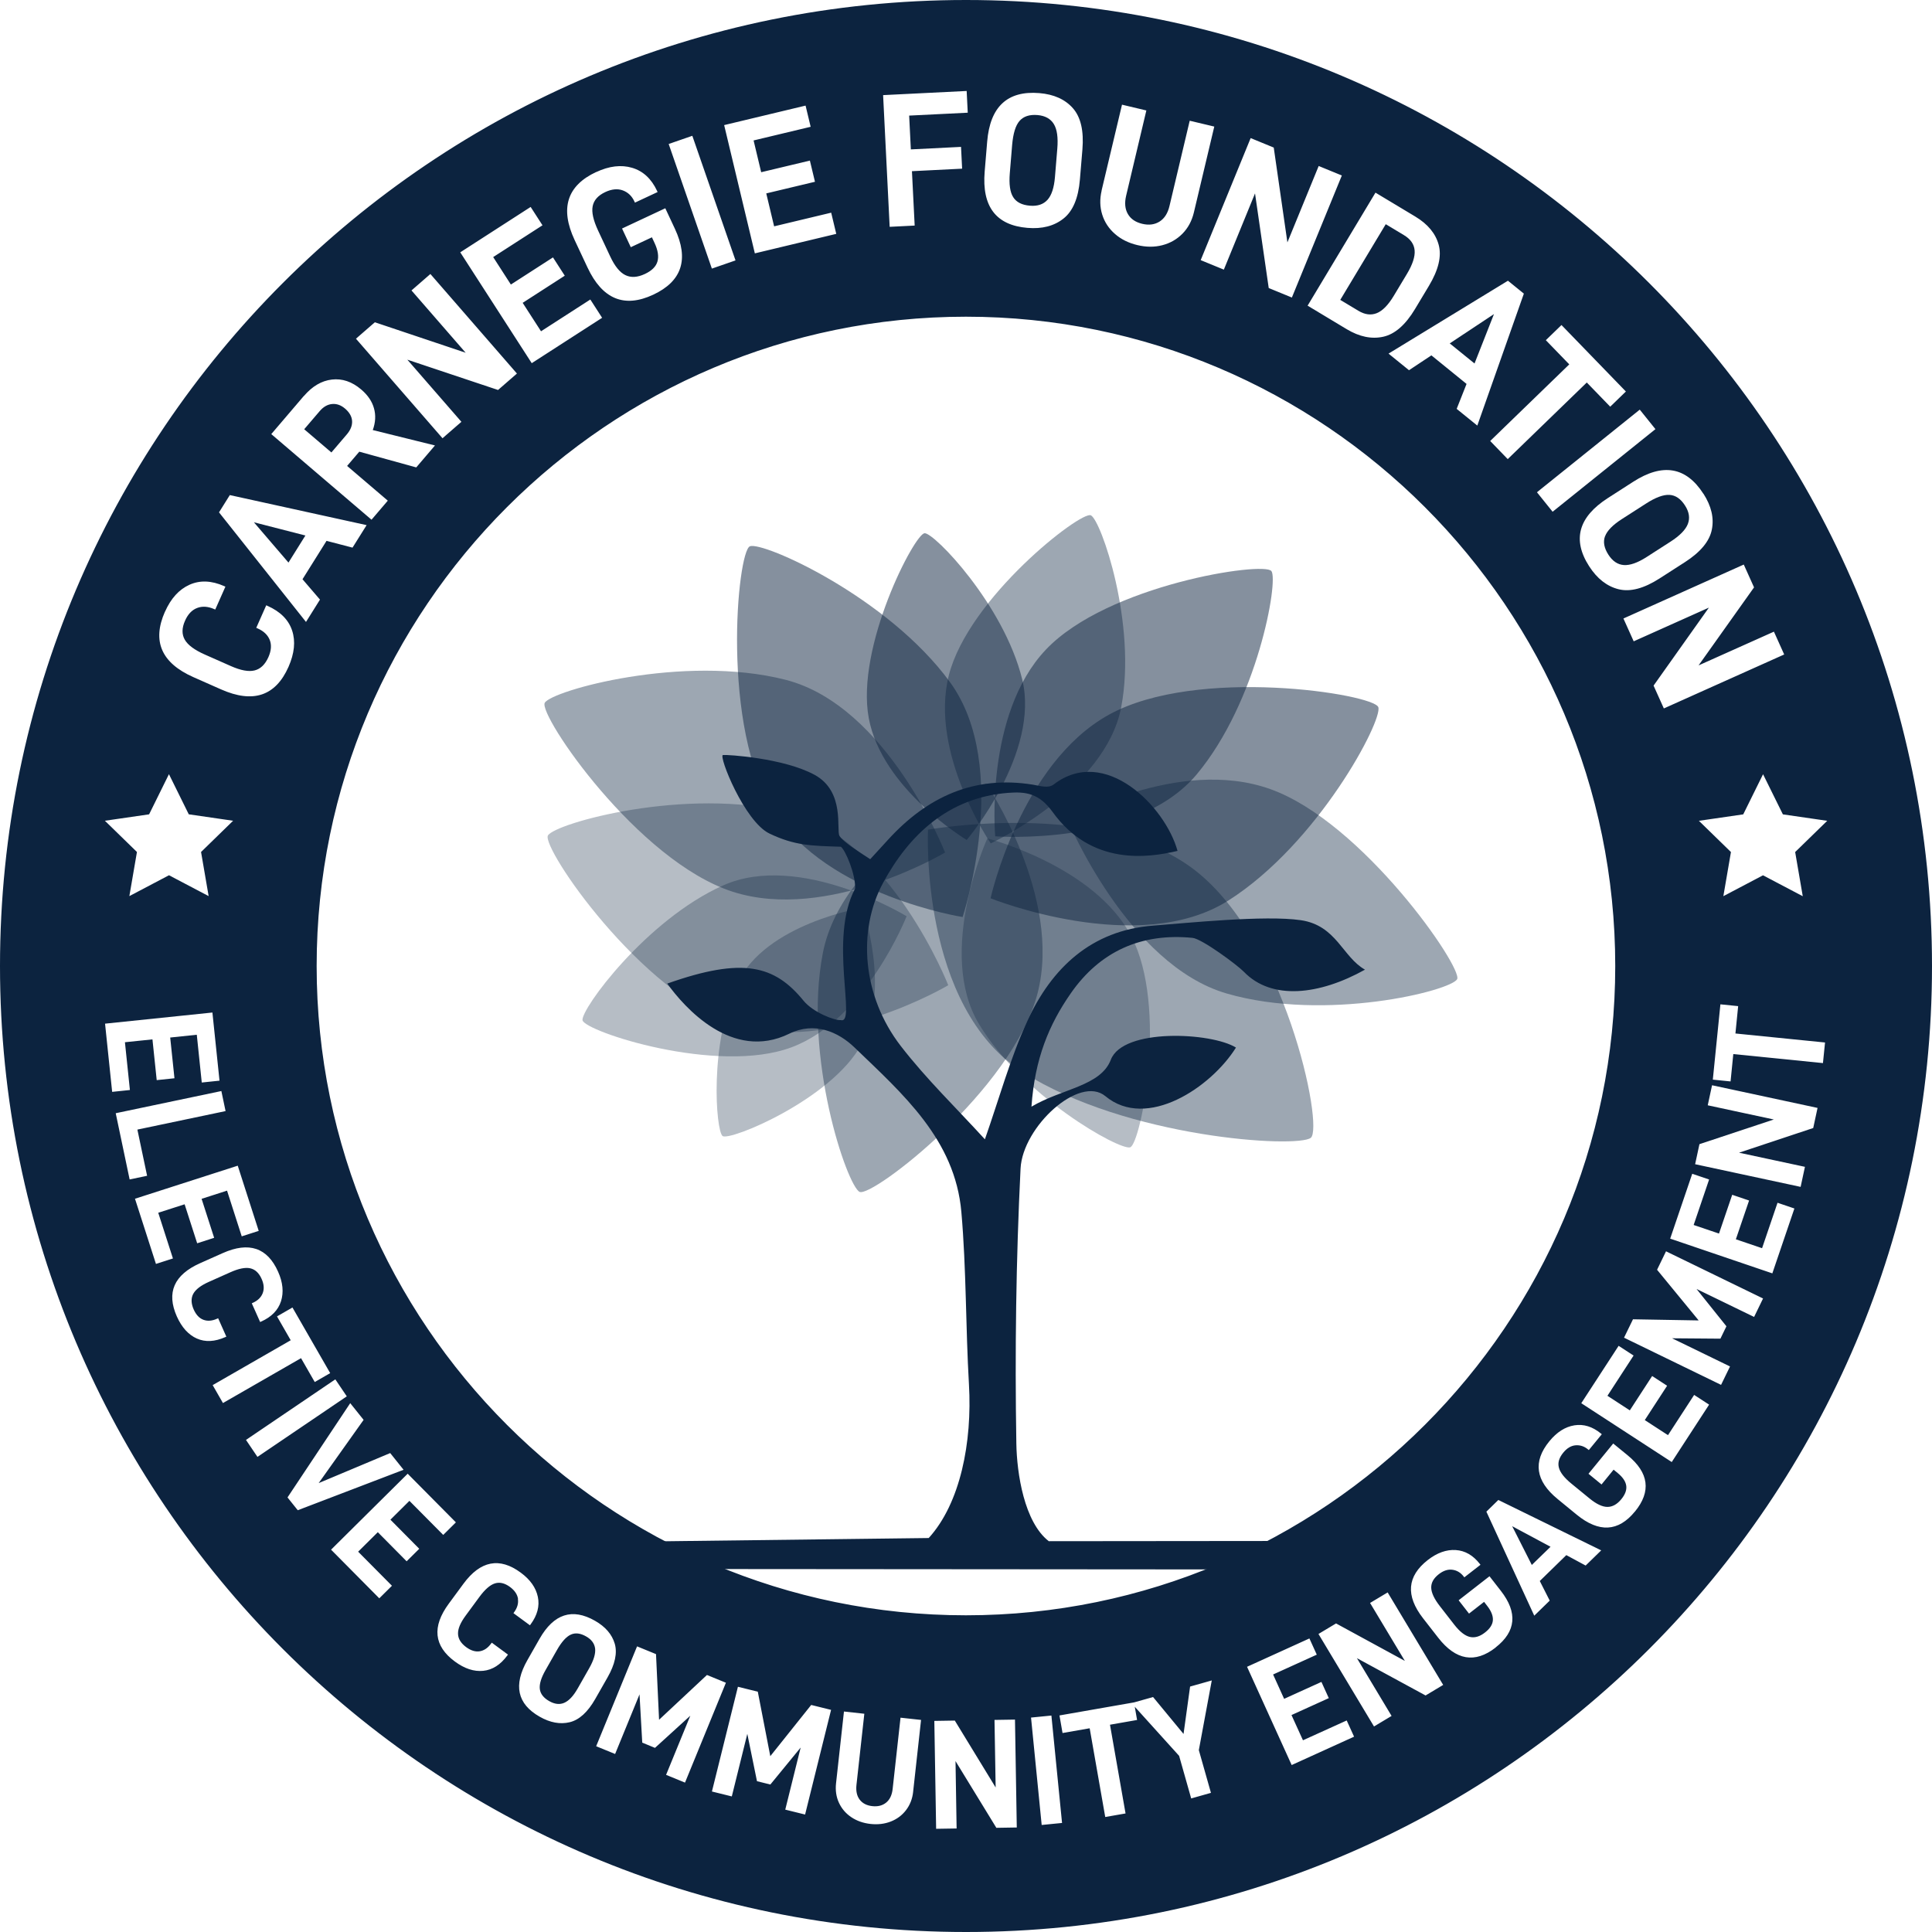 <?xml version="1.0" encoding="UTF-8"?><svg id="b" xmlns="http://www.w3.org/2000/svg" width="353.82" height="353.81" viewBox="0 0 353.82 353.81"><g id="c"><polygon points="283.96 283.27 276.94 279.51 280.53 286.6 283.96 283.27" fill="#0c233f" stroke-width="0"/><path d="M107.34,299.69c-1.05-.6-1.98-.71-2.81-.33-.83.38-1.67,1.31-2.52,2.8l-2.11,3.71c-.8,1.41-1.15,2.56-1.04,3.45.11.89.69,1.63,1.73,2.22,1,.57,1.92.67,2.76.3.84-.37,1.66-1.24,2.44-2.61l2.11-3.71c.83-1.46,1.19-2.66,1.09-3.59-.11-.93-.66-1.68-1.65-2.24Z" fill="#0c233f" stroke-width="0"/><path d="M293.94,98.2c-.38,1.02-.18,2.15.62,3.39.76,1.18,1.7,1.81,2.82,1.89,1.12.08,2.5-.4,4.13-1.44l4.39-2.82c1.73-1.11,2.8-2.2,3.21-3.27.41-1.07.24-2.19-.52-3.37-.79-1.24-1.75-1.89-2.86-1.95-1.11-.06-2.55.47-4.31,1.61l-4.39,2.82c-1.67,1.07-2.69,2.12-3.08,3.14Z" fill="#0c233f" stroke-width="0"/><path d="M188.62,37.67c1.4.12,2.47-.25,3.22-1.08.75-.84,1.2-2.22,1.36-4.15l.43-5.2c.17-2.05-.04-3.56-.64-4.53-.6-.97-1.59-1.52-2.99-1.64-1.46-.12-2.56.24-3.29,1.08-.73.84-1.17,2.31-1.35,4.4l-.43,5.2c-.16,1.98.04,3.43.62,4.35.58.93,1.6,1.45,3.07,1.57Z" fill="#0c233f" stroke-width="0"/><polygon points="46.5 95.65 52.83 103.03 55.93 98.07 46.5 95.65" fill="#0c233f" stroke-width="0"/><path d="M63.18,74.82c-.75-.64-1.54-.91-2.37-.83-.84.08-1.6.52-2.28,1.32l-2.82,3.3,4.98,4.25,2.82-3.3c.7-.82,1.02-1.64.97-2.46s-.48-1.58-1.3-2.28Z" fill="#0c233f" stroke-width="0"/><path d="M176.91,0C79.2,0,0,79.2,0,176.91s79.2,176.91,176.91,176.91,176.91-79.2,176.91-176.91S274.61,0,176.91,0ZM330.13,164.12l-7.26-3.82-7.26,3.82,1.39-8.08-5.87-5.72,8.12-1.18,3.63-7.35,3.63,7.35,8.12,1.18-5.87,5.72,1.39,8.08ZM321.23,107.57l-10.16,14.29,13.8-6.18,1.88,4.18-22.04,9.88-1.88-4.18,10.13-14.28-13.77,6.17-1.88-4.18,22.04-9.88,1.88,4.18ZM311.96,90.41c1.45,2.26,1.97,4.45,1.54,6.58-.42,2.13-2.06,4.11-4.93,5.96l-4.65,2.99c-2.87,1.84-5.37,2.5-7.5,1.97-2.13-.53-3.93-1.94-5.39-4.21-3.12-4.85-1.97-9.01,3.42-12.48l4.65-2.99c5.4-3.47,9.68-2.74,12.85,2.19ZM295.81,176.91c0,65.56-53.34,118.91-118.91,118.91s-118.91-53.34-118.91-118.91,53.34-118.91,118.91-118.91,118.91,53.34,118.91,118.91ZM303.17,78.59l-18.83,15.13-2.87-3.57,18.83-15.13,2.87,3.57ZM285.97,59.53l11.79,12.17-2.87,2.78-4.29-4.43-14.48,14.03-3.21-3.32,14.48-14.03-4.29-4.43,2.87-2.78ZM279.08,53.76l-8.53,24.18-3.78-3.06,1.81-4.57-6.44-5.23-4.1,2.72-3.75-3.04,21.87-13.35,2.91,2.36ZM259.19,39.66c2.3,1.38,3.73,3.11,4.29,5.19.56,2.08-.04,4.58-1.79,7.5l-2.54,4.23c-1.75,2.92-3.7,4.62-5.83,5.09s-4.36.01-6.68-1.38l-7.17-4.31,12.43-20.7,7.29,4.38ZM233.27,27.03l2.5,17.36,5.73-13.99,4.24,1.74-9.15,22.35-4.24-1.74-2.51-17.33-5.71,13.96-4.24-1.74,9.15-22.35,4.24,1.74ZM201.74,34.9l3.74-15.73,4.46,1.06-3.7,15.6c-.32,1.34-.21,2.46.32,3.37s1.41,1.5,2.63,1.79c1.23.29,2.28.15,3.18-.42.89-.57,1.5-1.52,1.81-2.86l3.7-15.6,4.5,1.07-3.74,15.74c-.37,1.54-1.06,2.83-2.09,3.88-1.03,1.04-2.26,1.74-3.7,2.11-1.44.37-2.97.36-4.58-.03-1.59-.38-2.95-1.05-4.07-2.03-1.12-.97-1.91-2.16-2.34-3.54-.44-1.39-.47-2.85-.11-4.4ZM180.33,31.43l.46-5.51c.53-6.39,3.72-9.35,9.55-8.87,2.67.22,4.73,1.15,6.16,2.78,1.43,1.63,2.01,4.14,1.73,7.54l-.46,5.51c-.28,3.4-1.28,5.78-3,7.14-1.72,1.37-3.92,1.94-6.62,1.71-5.74-.48-8.35-3.91-7.82-10.31ZM177.03,16.65l.2,3.99-10.73.53.31,6.19,9.19-.46.2,3.99-9.19.46.5,9.96-4.58.23-1.2-24.12,15.31-.76ZM147.53,19.34l.93,3.88-10.45,2.5,1.39,5.82,8.92-2.13.93,3.88-8.92,2.13,1.44,6.03,10.45-2.5.93,3.88-14.91,3.57-5.62-23.49,14.91-3.57ZM126.79,24.87l7.91,22.82-4.33,1.5-7.91-22.82,4.33-1.5ZM109.17,31.52c2.39-1.12,4.58-1.38,6.59-.79,2,.59,3.53,2,4.57,4.22l.1.22-4.15,1.94-.1-.22c-.46-.99-1.17-1.67-2.12-2.02-.95-.35-2.02-.25-3.2.3-1.33.62-2.1,1.49-2.32,2.59-.22,1.11.12,2.6,1,4.48l2.21,4.72c.84,1.8,1.77,2.94,2.79,3.43s2.2.42,3.55-.21c1.27-.59,2.04-1.35,2.31-2.28.27-.93.1-2.06-.52-3.39l-.49-1.05-3.87,1.81-1.6-3.42,7.92-3.71,1.75,3.74c2.62,5.6,1.3,9.63-3.96,12.09-5.3,2.48-9.32.82-12.04-4.99l-2.35-5.01c-2.72-5.81-1.41-9.97,3.94-12.47ZM97.19,37.91l2.16,3.35-9.03,5.82,3.24,5.03,7.71-4.97,2.16,3.35-7.71,4.97,3.36,5.21,9.03-5.82,2.16,3.35-12.89,8.31-13.09-20.3,12.89-8.31ZM68.65,59.02l16.63,5.58-9.92-11.41,3.46-3.01,15.85,18.23-3.46,3.01-16.61-5.55,9.9,11.38-3.46,3.01-15.85-18.23,3.46-3.01ZM55.65,72.53c1.53-1.79,3.24-2.8,5.13-3.02,1.89-.22,3.68.38,5.37,1.82,1.21,1.03,1.99,2.18,2.34,3.45.36,1.27.28,2.6-.22,3.98l11.39,2.82-3.43,4.02-10.43-2.88-2.23,2.61,7.45,6.36-2.98,3.49-18.36-15.68,5.95-6.97ZM42.1,90.67l25.04,5.5-2.58,4.12-4.76-1.24-4.4,7.03,3.2,3.73-2.56,4.09-15.93-20.07,1.99-3.18ZM30.23,112c1.07-2.41,2.56-4.05,4.47-4.91s4.03-.78,6.36.25l.22.1-1.86,4.19-.19-.08c-1.13-.5-2.17-.57-3.12-.21-.95.36-1.69,1.13-2.22,2.33-.6,1.34-.61,2.5-.05,3.48s1.79,1.89,3.69,2.73l4.77,2.11c1.79.79,3.23,1.06,4.32.79,1.09-.27,1.93-1.08,2.53-2.42.53-1.19.61-2.25.25-3.16-.36-.91-1.1-1.62-2.21-2.11l-.26-.11,1.83-4.13.22.1c2.37,1.05,3.87,2.56,4.52,4.53.65,1.97.42,4.18-.66,6.64-2.37,5.35-6.49,6.73-12.36,4.13l-5.06-2.24c-5.87-2.6-7.6-6.6-5.21-11.99ZM27.31,149.13l3.63-7.35,3.63,7.35,8.12,1.18-5.87,5.72,1.39,8.08-7.26-3.82-7.26,3.82,1.39-8.08-5.87-5.72,8.12-1.18ZM19.24,187.47l19.66-2.04,1.3,12.48-3.25.34-.91-8.75-4.87.51.78,7.46-3.25.34-.78-7.46-5.04.52.91,8.75-3.25.34-1.3-12.48ZM21.2,203.87l19.34-4.06.77,3.67-16.15,3.39,1.78,8.46-3.2.67-2.55-12.14ZM24.73,219.53l18.81-6.05,3.84,11.94-3.11,1-2.69-8.37-4.66,1.5,2.3,7.14-3.11,1-2.3-7.14-4.83,1.55,2.69,8.37-3.11,1-3.84-11.94ZM36.06,245.14c-1.55-.69-2.77-2.04-3.67-4.04-1.95-4.38-.53-7.63,4.27-9.77l4.13-1.84c4.8-2.14,8.18-1,10.14,3.41.88,1.97,1.05,3.77.53,5.41-.53,1.63-1.74,2.88-3.64,3.72l-.18.08-1.53-3.43.16-.07c.92-.41,1.54-1,1.84-1.78.3-.77.24-1.65-.2-2.62-.49-1.1-1.19-1.74-2.09-1.94-.9-.2-2.13.05-3.68.75l-3.9,1.74c-1.46.65-2.41,1.38-2.85,2.19-.43.81-.4,1.77.08,2.86.44.98,1.03,1.61,1.78,1.89.75.28,1.58.22,2.49-.19l.21-.09,1.5,3.37-.18.08c-1.94.86-3.68.95-5.23.26ZM38.94,253.67l14.3-8.22-2.51-4.37,2.83-1.63,6.91,12.02-2.83,1.63-2.51-4.37-14.3,8.22-1.88-3.28ZM47.15,266.81l-2.1-3.11,16.36-11.09,2.1,3.11-16.36,11.09ZM52.65,274.24l11.49-17.27,2.45,3.06-8.23,11.58,13.1-5.5,2.45,3.06-19.38,7.41-1.88-2.35ZM74.47,285.93l-5.28-5.33-3.6,3.57,6.19,6.24-2.32,2.3-8.83-8.91,14.03-13.91,8.83,8.91-2.32,2.3-6.19-6.24-3.48,3.45,5.28,5.33-2.32,2.3ZM94.87,292.82c-.12-.82-.61-1.55-1.47-2.19-.97-.71-1.89-.93-2.77-.65-.88.28-1.82,1.1-2.83,2.47l-2.53,3.44c-.95,1.29-1.42,2.4-1.39,3.31.02.92.52,1.73,1.49,2.45.86.63,1.69.89,2.48.76.79-.13,1.48-.59,2.07-1.39l.14-.19,2.97,2.19-.12.16c-1.26,1.71-2.73,2.64-4.42,2.81-1.69.17-3.42-.4-5.18-1.7-3.86-2.84-4.23-6.38-1.12-10.6l2.68-3.64c3.11-4.23,6.62-4.91,10.5-2.04,1.74,1.28,2.78,2.76,3.13,4.44.35,1.68-.09,3.36-1.33,5.04l-.12.16-3.02-2.22.1-.14c.6-.81.84-1.63.72-2.45ZM104.34,315.4c-1.75.42-3.58.09-5.51-1.01-4.1-2.33-4.85-5.78-2.25-10.35l2.24-3.93c2.6-4.56,5.98-5.66,10.14-3.29,1.91,1.09,3.11,2.48,3.62,4.19.5,1.7.06,3.77-1.32,6.19l-2.24,3.93c-1.38,2.42-2.94,3.85-4.69,4.27ZM121.98,325.05l4.44-10.84-6.47,5.89-2.33-.96-.5-8.84-4.47,10.92-3.47-1.42,7.49-18.29,3.47,1.42.56,12.02,8.77-8.2,3.47,1.42-7.49,18.29-3.47-1.42ZM147.45,332.31l-3.64-.9,2.82-11.37-5.55,6.77-2.45-.61-1.77-8.67-2.84,11.46-3.64-.9,4.76-19.18,3.64.9,2.29,11.81,7.49-9.38,3.64.9-4.76,19.18ZM167.23,328.15c-.14,1.29-.58,2.41-1.31,3.36s-1.66,1.64-2.79,2.08-2.37.59-3.72.44c-1.33-.15-2.5-.56-3.51-1.24-1.01-.68-1.76-1.56-2.26-2.64s-.67-2.27-.53-3.56l1.45-13.15,3.73.41-1.44,13.03c-.12,1.12.07,2.02.59,2.7s1.29,1.08,2.32,1.19,1.87-.11,2.54-.66c.67-.55,1.06-1.39,1.18-2.51l1.44-13.03,3.76.41-1.45,13.15ZM182.47,334.74l-7.48-12.22.2,12.34-3.75.06-.33-19.76,3.75-.06,7.48,12.25-.21-12.37,3.75-.06.33,19.76-3.75.06ZM190.77,334.22l-1.95-19.67,3.73-.37,1.95,19.67-3.73.37ZM221.76,328.34l-3.61,1.02-2.21-7.8-8.12-8.99.42,2.42-4.96.87,2.85,16.25-3.72.65-2.85-16.25-4.97.87-.56-3.22,13.66-2.39h0s3.48-.98,3.48-.98l5.58,6.76,1.2-8.68,3.97-1.12-2.37,12.76,2.22,7.83ZM236.55,323.24l-8.17-17.99,11.42-5.19,1.35,2.97-8,3.63,2.02,4.46,6.83-3.1,1.35,2.97-6.83,3.1,2.1,4.62,8.01-3.63,1.35,2.97-11.42,5.19ZM261.09,310.51l-12.59-6.84,6.35,10.58-3.22,1.93-10.17-16.94,3.22-1.93,12.6,6.86-6.37-10.61,3.22-1.93,10.17,16.94-3.22,1.93ZM273.9,301.73c-3.78,2.94-7.28,2.34-10.51-1.8l-2.78-3.57c-3.22-4.14-2.93-7.7.88-10.67,1.7-1.32,3.41-1.93,5.11-1.82,1.71.11,3.18.96,4.41,2.54l.12.16-2.96,2.3-.12-.16c-.55-.71-1.24-1.12-2.06-1.23-.82-.11-1.66.16-2.5.82-.95.74-1.41,1.57-1.38,2.49.03.92.56,2.05,1.61,3.39l2.62,3.37c1,1.28,1.95,2.02,2.84,2.23.9.21,1.83-.06,2.79-.82.9-.7,1.38-1.45,1.43-2.24.05-.79-.29-1.66-1.03-2.61l-.58-.75-2.76,2.15-1.9-2.44,5.65-4.4,2.08,2.67c3.11,3.99,2.79,7.45-.96,10.37ZM290.39,286.71l-3.54-1.91-4.86,4.74,1.82,3.59-2.83,2.76-8.77-19.05,2.19-2.14,18.84,9.23-2.85,2.78ZM299.41,276.82c-3.03,3.71-6.58,3.9-10.65.58l-3.5-2.87c-4.06-3.32-4.57-6.86-1.51-10.59,1.37-1.67,2.89-2.64,4.58-2.91,1.69-.27,3.31.23,4.86,1.5l.16.13-2.38,2.9-.16-.13c-.69-.57-1.46-.81-2.28-.74s-1.58.53-2.25,1.36c-.76.93-1.03,1.84-.79,2.73.23.89,1,1.88,2.32,2.95l3.3,2.7c1.26,1.03,2.35,1.54,3.27,1.54.92,0,1.77-.47,2.54-1.41.73-.89,1.02-1.72.9-2.5-.12-.78-.65-1.55-1.58-2.31l-.73-.6-2.21,2.71-2.39-1.96,4.53-5.54,2.62,2.14c3.92,3.2,4.37,6.64,1.36,10.32ZM306.15,267.75l-16.56-10.77,6.84-10.51,2.74,1.78-4.79,7.37,4.1,2.67,4.09-6.29,2.74,1.78-4.09,6.29,4.25,2.76,4.79-7.37,2.74,1.78-6.84,10.51ZM321.24,241.18l-10.54-5.12,5.47,6.83-1.1,2.27-8.85-.07,10.61,5.16-1.64,3.37-17.77-8.64,1.64-3.37,12.03.21-7.62-9.28,1.64-3.38,17.77,8.64-1.64,3.38ZM324.58,233.2l-18.71-6.36,4.04-11.88,3.09,1.05-2.83,8.33,4.64,1.57,2.42-7.1,3.09,1.05-2.42,7.1,4.8,1.63,2.83-8.32,3.09,1.05-4.04,11.88ZM332.07,206.58l-13.59,4.52,12.07,2.59-.79,3.67-19.32-4.15.79-3.67,13.62-4.52-12.1-2.6.79-3.67,19.32,4.15-.79,3.67ZM333.84,194.69l-16.41-1.65-.5,5.01-3.25-.33,1.39-13.79,3.25.33-.5,5.01,16.41,1.65-.38,3.76Z" fill="#0c233f" stroke-width="0"/><path d="M248.78,56.92c1.18.71,2.3.85,3.36.43,1.06-.43,2.09-1.48,3.1-3.16l2.4-3.99c1.06-1.76,1.53-3.21,1.43-4.35s-.76-2.07-1.96-2.79l-3.33-2-8.33,13.86,3.33,2Z" fill="#0c233f" stroke-width="0"/><polygon points="273.6 57.52 265.5 62.89 270.04 66.57 273.6 57.52" fill="#0c233f" stroke-width="0"/><path d="M137.34,100.05c2.31-.96,25.27,9.26,36.64,24.88,11.38,15.62,2.31,43.01,2.31,43.01,0,0-24.69-3.86-34.52-19.29-9.84-15.43-6.75-47.64-4.44-48.6Z" fill="#0c233f" opacity=".5" stroke-width="0"/><path d="M99.76,128.72c1.17-2.22,25.36-9,44.09-4.23,18.73,4.77,29.23,31.64,29.23,31.64,0,0-21.47,12.79-38.89,7.18-17.42-5.6-35.6-32.37-34.43-34.59Z" fill="#0c233f" opacity=".4" stroke-width="0"/><path d="M100.34,153.02c1.17-2.22,25.36-9,44.09-4.23s29.23,31.64,29.23,31.64c0,0-21.47,12.79-38.89,7.18-17.42-5.6-35.6-32.37-34.43-34.59Z" fill="#0c233f" opacity=".3" stroke-width="0"/><path d="M106.68,186.85c-.33-2,11.66-18.4,25.75-24.7,14.09-6.29,33.6,5.65,33.6,5.65,0,0-7.39,18.88-21.05,23.99-13.66,5.11-37.97-2.94-38.3-4.95Z" fill="#0c233f" opacity=".3" stroke-width="0"/><path d="M157.44,218.29c-2.28-1.04-10.43-24.8-6.74-43.78s29.92-30.99,29.92-30.99c0,0,13.99,20.7,9.39,38.41-4.6,17.71-30.28,37.39-32.57,36.35Z" fill="#0c233f" opacity=".4" stroke-width="0"/><path d="M240.05,208.38c-2.46,1.92-33.61.08-52.65-11.97-19.04-12.05-17.45-44.47-17.45-44.47,0,0,31.07-5.55,48.18,6.9,17.12,12.44,24.38,47.62,21.92,49.54Z" fill="#0c233f" opacity=".4" stroke-width="0"/><path d="M169.34,97.65c1.82-.02,14.45,13.08,17.84,26.67,3.39,13.58-10.14,29.51-10.14,29.51,0,0-15.53-9.3-17.94-22.33-2.41-13.03,8.42-33.82,10.23-33.84Z" fill="#0c233f" opacity=".5" stroke-width="0"/><path d="M199.77,94.37c1.84.82,8.46,19.87,5.57,35.11-2.89,15.24-23.9,24.97-23.9,24.97,0,0-11.3-16.56-7.67-30.79s24.17-30.11,26-29.29Z" fill="#0c233f" opacity=".4" stroke-width="0"/><path d="M232.84,104.58c1.34,1.8-2.57,23.97-13.69,37.25-11.12,13.28-36.89,11.33-36.89,11.33,0,0-2-22.3,9.28-34.19,11.28-11.9,39.95-16.19,41.29-14.39Z" fill="#0c233f" opacity=".5" stroke-width="0"/><path d="M252.42,129.51c.83,2.4-10.95,24.91-27.45,35.4-16.49,10.49-43.56-.4-43.56-.4,0,0,5.47-24.67,21.67-33.62,16.2-8.95,48.52-3.78,49.34-1.38Z" fill="#0c233f" opacity=".5" stroke-width="0"/><path d="M266.86,179.31c-1.05,2.12-24.05,7.9-42.2,2.64-18.15-5.27-29.13-31.76-29.13-31.76,0,0,20.19-11.72,37.1-5.68,16.92,6.03,35.27,32.69,34.23,34.81Z" fill="#0c233f" opacity=".4" stroke-width="0"/><path d="M132.32,208.04c-1.22-1.02-2.48-16.96,2.7-27.94s22.95-13.86,22.95-13.86c0,0,5.28,15.06-.26,25.11-5.54,10.05-24.17,17.71-25.39,16.69Z" fill="#0c233f" opacity=".3" stroke-width="0"/><path d="M206.97,210.12c-1.95.57-19.69-9.32-27.66-22.54-7.97-13.21,1.51-34.04,1.51-34.04,0,0,19.65,5.03,26.38,17.96,6.74,12.94,1.71,38.04-.23,38.62Z" fill="#0c233f" opacity=".3" stroke-width="0"/><path d="M144.54,189.31c4.61-2.26,8.96-.36,11.95,2.52,8.8,8.48,18.41,16.82,19.57,30.13.92,10.48.78,21.05,1.39,31.57.62,10.61-1.58,21.78-7.37,28.14l-52.98.65,14.18,5.03,92.47.07,9.48-5.21-41.16.04c-4.51-3.5-5.85-12.44-5.94-17.88-.28-16.78-.06-33.59.77-50.35.38-7.69,10.8-17.21,15.54-13.27,7.57,6.29,19.37-1.62,23.91-8.9-4.48-2.79-20.69-3.62-22.92,2.23-1.85,4.83-8.91,5.27-14.53,8.59.61-8.82,3.23-15.05,7.18-20.73,5.38-7.75,12.98-11.11,22.32-10.18,1.72.17,8.2,4.97,9.4,6.21,5.08,5.27,13.81,4.28,22.18-.39-4.12-2.31-5.21-8.1-11.76-9.06-6.56-.96-20.93.53-27.07,1-11.29.87-18.56,7.76-23.01,17.47-3.18,6.93-5.21,14.38-7.77,21.66-5.15-5.65-10.72-11.02-15.4-17.08-7.05-9.12-7.99-21.12-3.24-29.9s11.98-15.62,22.91-16.47c3.21-.25,5.67.08,8.13,3.5,7.12,9.88,17.46,8.42,22.88,7.13-2.25-8.15-13.31-19.38-22.69-12.16-1,.77-2.57.23-3.81.03-10.79-1.74-19.37,2.26-26.51,10.08-1.11,1.22-2.23,2.43-3.27,3.57-1.8-1.19-5-3.16-5.63-4.27s1.08-8.12-4.58-11.19-15.97-3.71-16.76-3.62c-.86.1,3.93,12.2,8.53,14.39s7.55,2.24,13.06,2.41c.85.6,2.75,5.17,2.61,7.67-4.89,9.14.32,24.86-2.6,24.08-1.13.11-5.1-1.42-6.84-3.55-5.28-6.47-11.07-8.06-24.96-3.14,3.08,4.29,11.86,14.32,22.34,9.18Z" fill="#0c233f" stroke-width="0"/></g></svg>